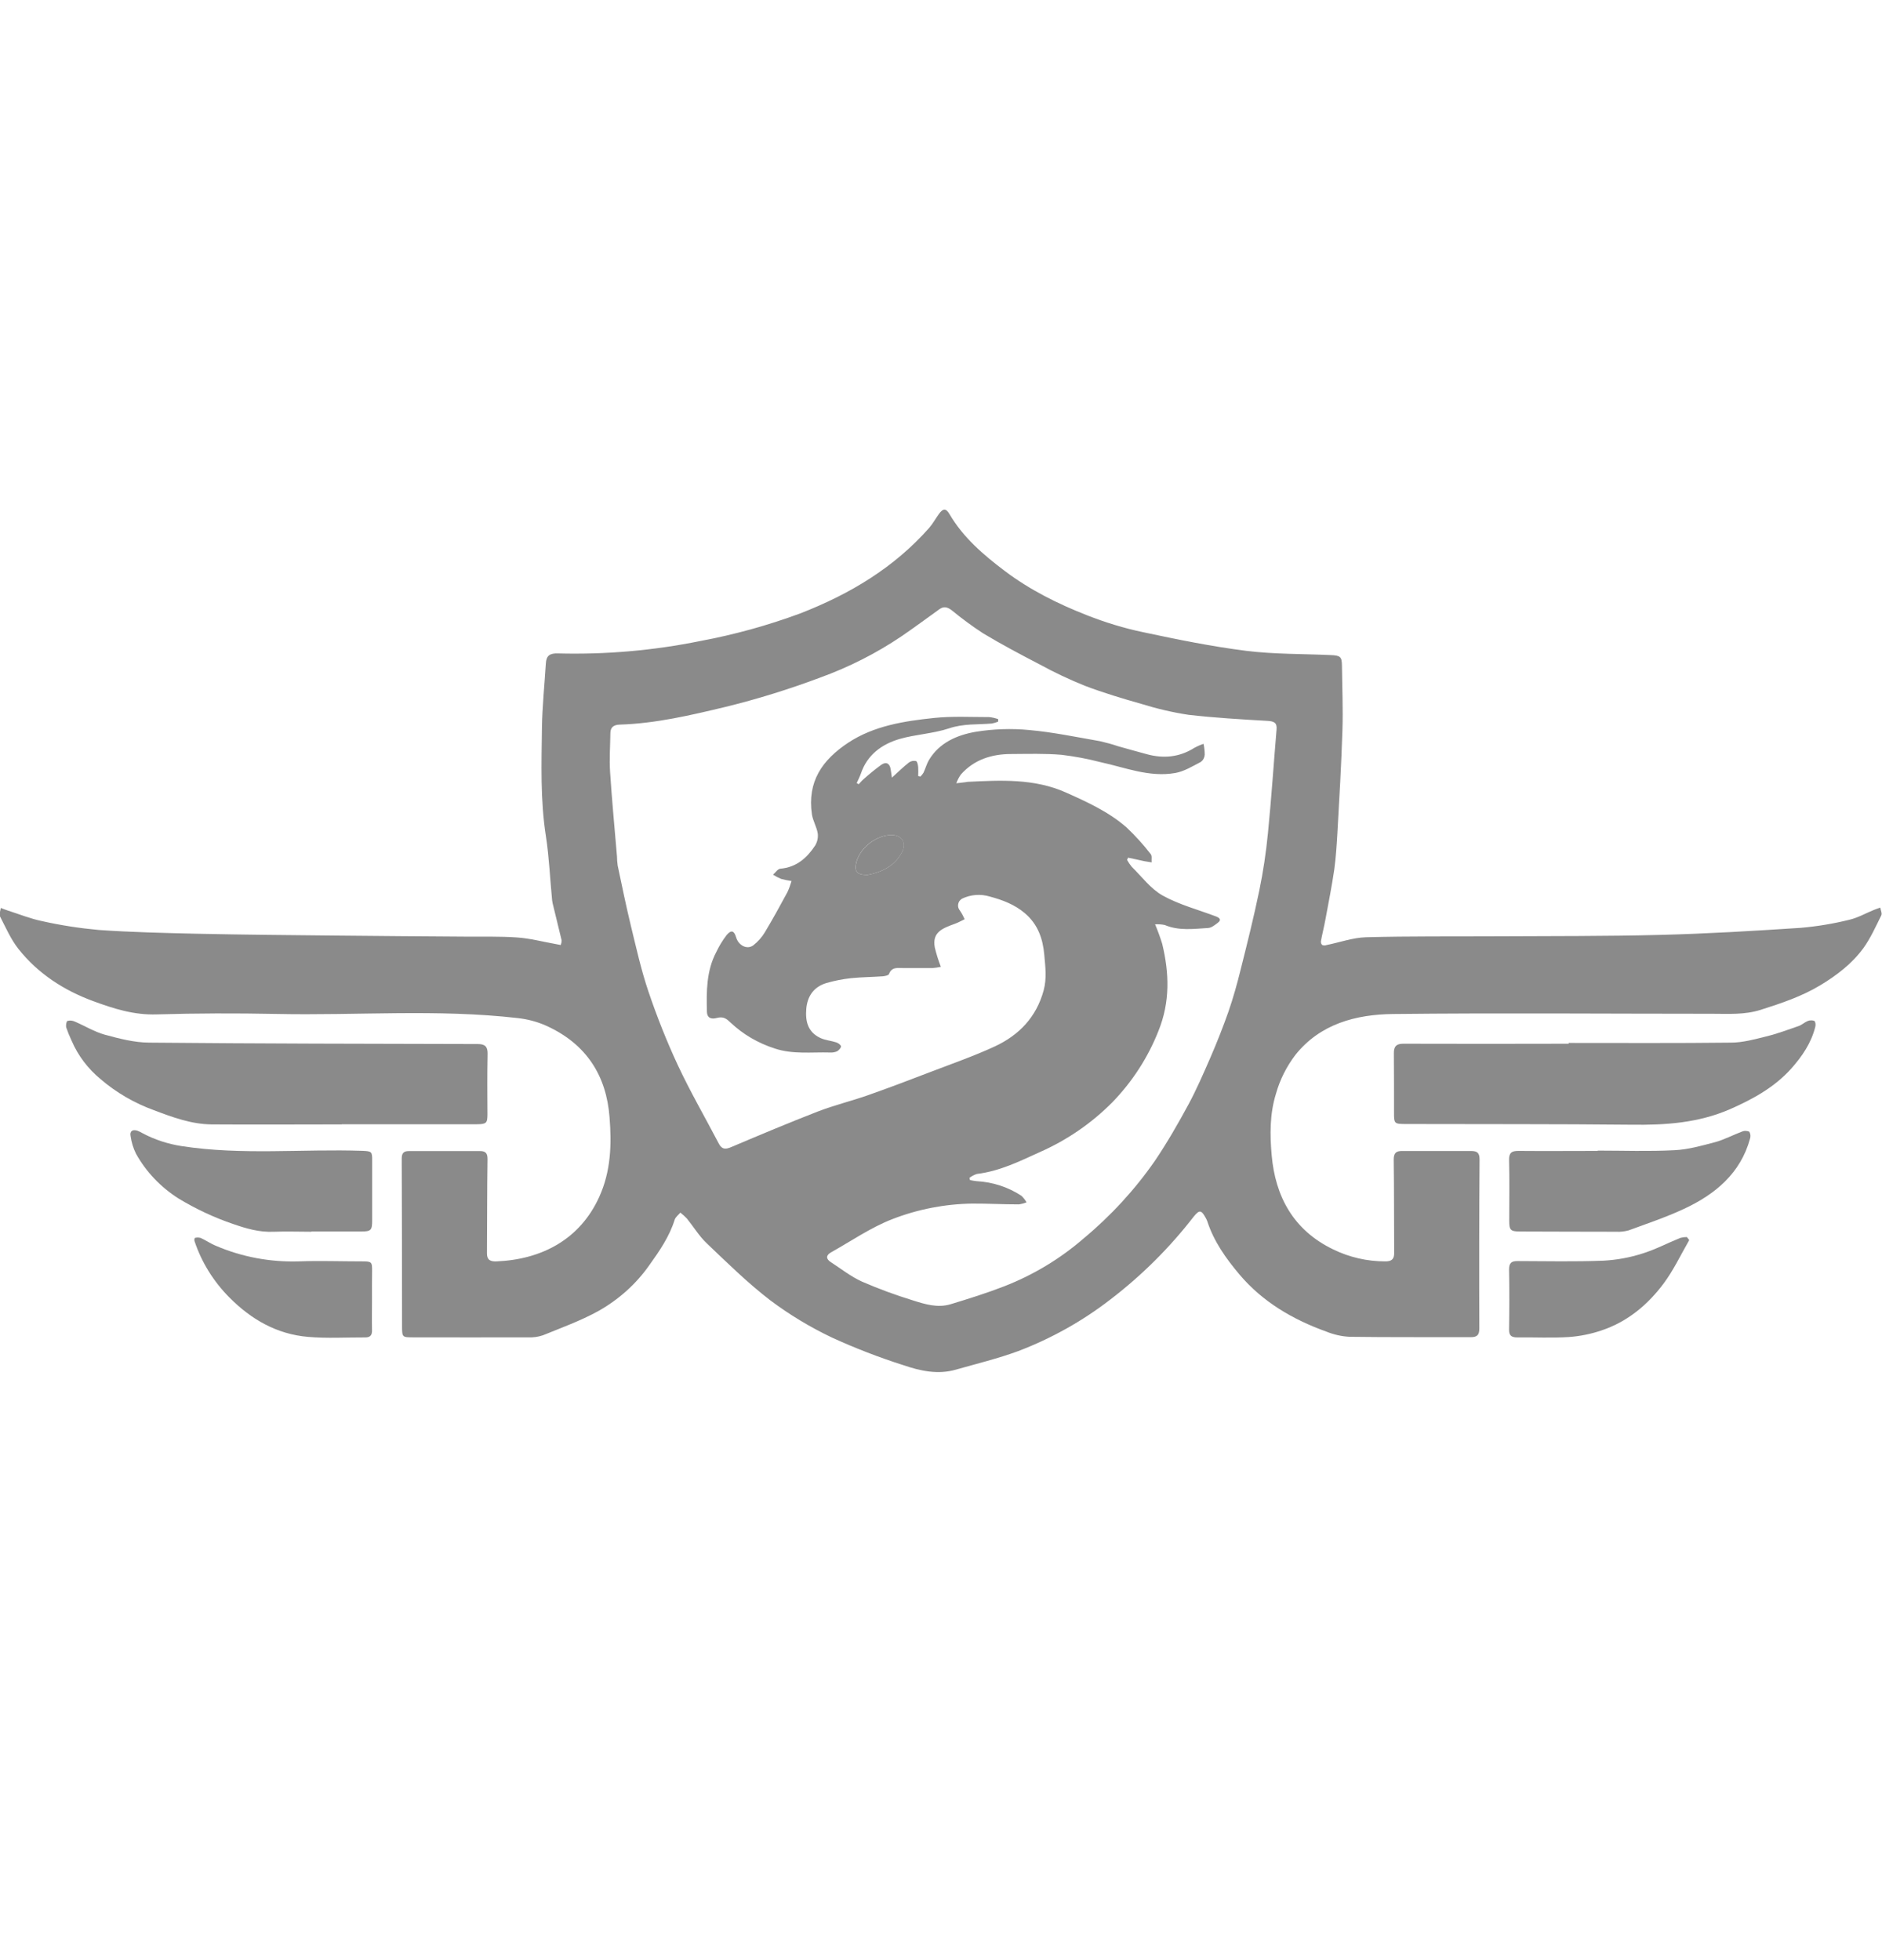 <svg width="24" height="25" viewBox="0 0 24 25" fill="none" xmlns="http://www.w3.org/2000/svg">
<path d="M7.151 12.053C7.158 12.034 7.162 12.014 7.162 11.993C7.128 11.849 7.092 11.705 7.057 11.56C7.05 11.535 7.044 11.509 7.041 11.484C7.014 11.21 7.003 10.933 6.961 10.661C6.89 10.203 6.905 9.745 6.911 9.287C6.915 9.011 6.944 8.736 6.961 8.46C6.967 8.364 7.009 8.33 7.117 8.334C7.725 8.35 8.334 8.297 8.929 8.176C9.364 8.095 9.791 7.977 10.204 7.824C10.841 7.577 11.403 7.238 11.849 6.733C11.896 6.679 11.931 6.614 11.973 6.556C12.028 6.479 12.065 6.482 12.11 6.56C12.283 6.855 12.54 7.076 12.813 7.282C13.132 7.523 13.49 7.702 13.864 7.848C14.095 7.939 14.333 8.012 14.577 8.063C15.012 8.156 15.45 8.245 15.892 8.301C16.247 8.345 16.608 8.339 16.967 8.355C17.091 8.36 17.112 8.374 17.113 8.488C17.116 8.765 17.128 9.042 17.119 9.319C17.105 9.754 17.08 10.19 17.055 10.625C17.046 10.78 17.036 10.936 17.015 11.091C16.984 11.304 16.941 11.517 16.902 11.729C16.885 11.821 16.862 11.912 16.845 12.003C16.844 12.012 16.845 12.021 16.847 12.03C16.85 12.039 16.855 12.046 16.861 12.053C16.88 12.06 16.9 12.06 16.919 12.053C17.086 12.019 17.252 11.959 17.419 11.954C17.977 11.939 18.534 11.945 19.092 11.942C19.785 11.938 20.479 11.942 21.172 11.924C21.769 11.909 22.367 11.873 22.962 11.834C23.17 11.816 23.377 11.782 23.579 11.732C23.691 11.707 23.793 11.647 23.9 11.604C23.926 11.593 23.952 11.585 23.978 11.576C23.983 11.609 24.004 11.65 23.991 11.675C23.92 11.817 23.855 11.965 23.761 12.095C23.618 12.29 23.423 12.44 23.212 12.567C22.976 12.709 22.716 12.796 22.452 12.88C22.246 12.945 22.043 12.93 21.838 12.93C20.481 12.93 19.125 12.918 17.768 12.933C17.29 12.938 16.835 13.059 16.519 13.455C16.405 13.605 16.321 13.773 16.271 13.952C16.191 14.211 16.194 14.476 16.217 14.735C16.263 15.257 16.492 15.69 17.001 15.935C17.207 16.036 17.436 16.089 17.669 16.088C17.745 16.088 17.779 16.06 17.779 15.983C17.776 15.586 17.779 15.188 17.773 14.791C17.773 14.706 17.803 14.679 17.883 14.68C18.175 14.68 18.468 14.681 18.759 14.68C18.842 14.68 18.868 14.707 18.868 14.79C18.863 15.507 18.862 16.224 18.865 16.941C18.865 17.028 18.838 17.055 18.751 17.055C18.237 17.053 17.724 17.057 17.211 17.05C17.109 17.045 17.009 17.022 16.915 16.984C16.483 16.829 16.099 16.602 15.806 16.255C15.633 16.05 15.479 15.833 15.396 15.577C15.39 15.561 15.383 15.546 15.375 15.532C15.319 15.43 15.295 15.428 15.221 15.519C14.917 15.912 14.562 16.266 14.164 16.571C13.807 16.848 13.409 17.071 12.983 17.233C12.725 17.328 12.455 17.393 12.189 17.469C11.959 17.535 11.735 17.485 11.521 17.412C11.21 17.313 10.905 17.195 10.61 17.06C10.331 16.927 10.067 16.768 9.822 16.584C9.534 16.363 9.275 16.107 9.013 15.858C8.916 15.766 8.845 15.647 8.76 15.542C8.734 15.515 8.706 15.489 8.676 15.466C8.651 15.496 8.615 15.522 8.604 15.556C8.537 15.771 8.411 15.954 8.28 16.137C8.111 16.378 7.886 16.579 7.624 16.725C7.403 16.846 7.161 16.934 6.925 17.03C6.864 17.051 6.8 17.06 6.736 17.057C6.246 17.059 5.756 17.057 5.267 17.057C5.129 17.057 5.128 17.054 5.127 16.919C5.127 16.206 5.126 15.493 5.123 14.778C5.123 14.71 5.145 14.681 5.215 14.681C5.517 14.681 5.82 14.681 6.122 14.681C6.194 14.681 6.218 14.711 6.217 14.785C6.211 15.185 6.213 15.587 6.21 15.987C6.21 16.074 6.258 16.091 6.333 16.088C6.908 16.064 7.396 15.808 7.642 15.265C7.791 14.937 7.801 14.594 7.773 14.249C7.733 13.72 7.479 13.316 6.969 13.084C6.854 13.032 6.73 12.999 6.603 12.985C5.577 12.867 4.547 12.954 3.519 12.932C3.013 12.922 2.505 12.923 1.999 12.938C1.71 12.948 1.45 12.865 1.192 12.77C0.813 12.631 0.483 12.416 0.236 12.104C0.137 11.979 0.073 11.829 0 11.688C-0.014 11.66 0.006 11.617 0.01 11.58C0.038 11.591 0.067 11.603 0.096 11.612C0.243 11.659 0.388 11.718 0.54 11.749C0.777 11.802 1.017 11.839 1.259 11.861C1.672 11.89 2.087 11.899 2.501 11.909C3.105 11.922 3.71 11.927 4.315 11.933C4.852 11.939 5.39 11.942 5.926 11.946C6.15 11.948 6.375 11.941 6.599 11.957C6.763 11.969 6.925 12.012 7.088 12.041C7.108 12.044 7.127 12.048 7.151 12.053ZM14.385 10.939L14.373 10.968C14.39 10.999 14.41 11.028 14.432 11.055C14.561 11.181 14.673 11.336 14.827 11.422C15.037 11.539 15.279 11.602 15.508 11.689C15.557 11.708 15.579 11.734 15.528 11.771C15.491 11.799 15.448 11.834 15.406 11.836C15.221 11.847 15.034 11.874 14.854 11.798C14.813 11.789 14.771 11.787 14.73 11.789C14.765 11.871 14.795 11.954 14.821 12.038C14.911 12.412 14.923 12.778 14.773 13.149C14.64 13.487 14.44 13.796 14.184 14.06C13.921 14.325 13.609 14.54 13.263 14.693C13.004 14.811 12.748 14.938 12.457 14.973C12.422 14.985 12.39 15.001 12.363 15.023L12.37 15.051C12.398 15.057 12.426 15.062 12.455 15.065C12.659 15.076 12.856 15.14 13.025 15.251C13.051 15.275 13.073 15.304 13.091 15.335C13.058 15.348 13.025 15.357 12.99 15.361C12.793 15.361 12.596 15.35 12.399 15.351C12.05 15.356 11.704 15.423 11.38 15.549C11.104 15.656 10.855 15.829 10.596 15.974C10.532 16.01 10.532 16.057 10.594 16.097C10.725 16.182 10.851 16.282 10.992 16.346C11.204 16.438 11.421 16.518 11.643 16.586C11.796 16.635 11.958 16.684 12.121 16.635C12.351 16.565 12.582 16.493 12.806 16.406C13.178 16.261 13.519 16.055 13.816 15.798C14.165 15.508 14.472 15.174 14.728 14.805C14.884 14.574 15.023 14.332 15.155 14.088C15.259 13.895 15.346 13.693 15.434 13.492C15.518 13.298 15.596 13.101 15.666 12.902C15.726 12.728 15.776 12.55 15.82 12.371C15.905 12.034 15.989 11.697 16.059 11.358C16.109 11.117 16.145 10.873 16.169 10.629C16.213 10.188 16.242 9.746 16.279 9.305C16.287 9.219 16.25 9.199 16.16 9.194C15.825 9.175 15.489 9.155 15.156 9.117C14.953 9.086 14.752 9.039 14.556 8.978C14.314 8.909 14.072 8.837 13.838 8.748C13.639 8.668 13.446 8.577 13.258 8.474C13.015 8.348 12.774 8.22 12.539 8.079C12.399 7.988 12.265 7.889 12.136 7.783C12.085 7.745 12.038 7.728 11.98 7.77C11.821 7.884 11.662 8.002 11.5 8.113C11.176 8.332 10.825 8.51 10.454 8.644C10.062 8.791 9.66 8.916 9.252 9.016C8.809 9.122 8.362 9.228 7.901 9.242C7.827 9.245 7.785 9.275 7.784 9.348C7.782 9.514 7.769 9.68 7.78 9.844C7.803 10.204 7.838 10.563 7.868 10.923C7.869 10.962 7.871 11.001 7.877 11.04C7.931 11.295 7.983 11.551 8.044 11.803C8.113 12.085 8.175 12.368 8.268 12.643C8.376 12.963 8.501 13.278 8.644 13.586C8.803 13.926 8.992 14.252 9.166 14.585C9.205 14.662 9.254 14.662 9.33 14.628C9.694 14.474 10.059 14.32 10.428 14.177C10.635 14.097 10.853 14.044 11.065 13.97C11.332 13.876 11.596 13.776 11.861 13.674C12.137 13.568 12.419 13.47 12.685 13.347C12.999 13.201 13.217 12.97 13.309 12.632C13.351 12.476 13.33 12.326 13.317 12.178C13.3 11.979 13.238 11.79 13.07 11.648C12.94 11.537 12.787 11.479 12.623 11.435C12.505 11.399 12.378 11.409 12.268 11.462C12.255 11.47 12.244 11.48 12.235 11.492C12.227 11.504 12.221 11.518 12.219 11.532C12.216 11.547 12.217 11.562 12.221 11.576C12.225 11.59 12.232 11.603 12.242 11.615C12.265 11.649 12.285 11.686 12.302 11.724C12.262 11.743 12.223 11.765 12.183 11.78C12.01 11.842 11.886 11.892 11.921 12.085C11.941 12.168 11.967 12.251 11.998 12.331C11.963 12.339 11.927 12.344 11.89 12.347C11.768 12.347 11.646 12.347 11.524 12.347C11.451 12.347 11.372 12.328 11.337 12.423C11.331 12.44 11.285 12.45 11.258 12.452C11.123 12.462 10.986 12.462 10.852 12.476C10.745 12.488 10.641 12.508 10.538 12.538C10.375 12.588 10.296 12.707 10.282 12.867C10.269 13.027 10.301 13.163 10.462 13.239C10.524 13.268 10.598 13.273 10.665 13.295C10.689 13.303 10.724 13.328 10.725 13.346C10.725 13.364 10.698 13.396 10.674 13.409C10.646 13.421 10.616 13.426 10.585 13.424C10.351 13.417 10.112 13.45 9.88 13.373C9.668 13.305 9.474 13.192 9.315 13.041C9.259 12.986 9.219 12.964 9.143 12.983C9.079 13 9.018 12.992 9.015 12.905C9.008 12.643 9.008 12.382 9.135 12.141C9.171 12.065 9.215 11.993 9.267 11.925C9.326 11.856 9.362 11.87 9.387 11.955C9.418 12.059 9.526 12.115 9.605 12.058C9.665 12.011 9.716 11.954 9.754 11.89C9.855 11.722 9.949 11.55 10.042 11.378C10.063 11.332 10.08 11.285 10.094 11.237C10.05 11.23 10.006 11.222 9.962 11.21C9.926 11.195 9.891 11.177 9.858 11.156C9.888 11.13 9.917 11.084 9.949 11.08C10.158 11.062 10.29 10.942 10.394 10.786C10.423 10.739 10.435 10.683 10.428 10.629C10.415 10.547 10.367 10.47 10.354 10.388C10.293 9.97 10.483 9.694 10.818 9.472C11.145 9.257 11.529 9.197 11.912 9.157C12.143 9.133 12.38 9.146 12.615 9.146C12.654 9.15 12.692 9.159 12.729 9.172V9.204C12.703 9.214 12.677 9.223 12.649 9.228C12.467 9.243 12.285 9.228 12.102 9.29C11.9 9.357 11.677 9.366 11.472 9.425C11.241 9.493 11.058 9.63 10.979 9.865C10.964 9.907 10.943 9.947 10.925 9.988L10.951 10.002C10.97 9.982 10.987 9.96 11.008 9.942C11.081 9.876 11.158 9.813 11.239 9.754C11.302 9.711 11.347 9.738 11.358 9.811C11.363 9.84 11.367 9.869 11.374 9.918C11.458 9.842 11.521 9.78 11.591 9.725C11.604 9.716 11.619 9.709 11.634 9.706C11.65 9.703 11.666 9.704 11.682 9.707C11.698 9.712 11.706 9.756 11.709 9.783C11.711 9.822 11.711 9.86 11.709 9.898L11.738 9.904C11.753 9.889 11.766 9.873 11.777 9.855C11.802 9.802 11.817 9.744 11.846 9.694C11.979 9.472 12.205 9.374 12.446 9.333C12.67 9.297 12.899 9.289 13.125 9.311C13.427 9.338 13.726 9.401 14.026 9.453C14.105 9.471 14.183 9.492 14.259 9.518C14.382 9.552 14.504 9.587 14.627 9.62C14.839 9.677 15.04 9.658 15.228 9.54C15.266 9.519 15.306 9.501 15.348 9.487C15.358 9.532 15.363 9.579 15.363 9.626C15.362 9.643 15.357 9.661 15.349 9.676C15.341 9.692 15.329 9.706 15.315 9.717C15.209 9.772 15.101 9.839 14.987 9.859C14.655 9.917 14.347 9.788 14.031 9.72C13.869 9.678 13.704 9.647 13.537 9.627C13.324 9.609 13.109 9.616 12.895 9.617C12.645 9.617 12.423 9.689 12.255 9.876C12.23 9.911 12.21 9.95 12.195 9.99L12.307 9.977C12.317 9.977 12.327 9.972 12.337 9.972C12.762 9.951 13.189 9.928 13.591 10.107C13.867 10.23 14.142 10.356 14.368 10.555C14.479 10.66 14.581 10.773 14.674 10.893C14.694 10.916 14.682 10.963 14.686 10.999C14.655 10.994 14.625 10.99 14.594 10.984C14.525 10.968 14.455 10.954 14.385 10.939ZM11.062 11.159C11.233 11.128 11.405 11.052 11.501 10.872C11.57 10.743 11.493 10.639 11.345 10.651C11.143 10.666 10.946 10.838 10.914 11.025C10.899 11.121 10.933 11.159 11.062 11.159Z" fill="#8A8A8A"/>
<path d="M20.003 13.302C20.692 13.302 21.383 13.306 22.073 13.298C22.223 13.298 22.374 13.256 22.52 13.22C22.667 13.184 22.799 13.134 22.938 13.086C22.978 13.072 23.012 13.039 23.051 13.023C23.065 13.017 23.079 13.014 23.094 13.014C23.109 13.013 23.123 13.016 23.137 13.021C23.153 13.032 23.156 13.074 23.149 13.097C23.098 13.302 22.982 13.473 22.84 13.632C22.628 13.867 22.357 14.017 22.064 14.146C21.659 14.323 21.238 14.351 20.802 14.345C19.846 14.335 18.89 14.339 17.936 14.336C17.777 14.336 17.777 14.333 17.777 14.184C17.777 13.933 17.777 13.682 17.775 13.431C17.775 13.349 17.804 13.312 17.894 13.312C18.598 13.314 19.302 13.314 20.005 13.312L20.003 13.302Z" fill="#8A8A8A"/>
<path d="M4.359 14.341C3.805 14.341 3.251 14.345 2.697 14.341C2.439 14.338 2.201 14.25 1.963 14.16C1.713 14.069 1.482 13.935 1.283 13.764C1.122 13.631 0.995 13.464 0.914 13.275C0.888 13.22 0.865 13.164 0.845 13.106C0.838 13.08 0.845 13.03 0.86 13.021C0.892 13.013 0.926 13.016 0.955 13.03C1.083 13.085 1.204 13.16 1.337 13.197C1.521 13.247 1.713 13.297 1.903 13.298C3.299 13.311 4.697 13.313 6.094 13.316C6.186 13.316 6.219 13.35 6.218 13.439C6.213 13.697 6.214 13.954 6.216 14.211C6.216 14.323 6.204 14.338 6.082 14.339H4.359V14.341Z" fill="#8A8A8A"/>
<path d="M20.375 14.675C20.701 14.675 21.028 14.687 21.353 14.67C21.528 14.662 21.703 14.612 21.873 14.567C21.993 14.534 22.101 14.475 22.216 14.432C22.231 14.426 22.246 14.423 22.262 14.424C22.278 14.424 22.294 14.428 22.308 14.434C22.316 14.448 22.32 14.463 22.322 14.478C22.323 14.493 22.322 14.509 22.317 14.523C22.197 14.962 21.876 15.233 21.469 15.421C21.243 15.526 21.004 15.606 20.768 15.693C20.716 15.707 20.662 15.713 20.609 15.71C20.201 15.71 19.793 15.708 19.385 15.707C19.263 15.707 19.246 15.69 19.246 15.57C19.246 15.313 19.251 15.056 19.244 14.798C19.242 14.705 19.274 14.678 19.366 14.679C19.703 14.682 20.039 14.679 20.376 14.679L20.375 14.675Z" fill="#8A8A8A"/>
<path d="M3.971 15.71C3.812 15.71 3.653 15.704 3.493 15.71C3.309 15.719 3.143 15.67 2.972 15.611C2.728 15.528 2.494 15.418 2.275 15.285C2.049 15.141 1.863 14.946 1.735 14.716C1.7 14.646 1.677 14.571 1.666 14.494C1.652 14.43 1.686 14.4 1.754 14.422C1.776 14.431 1.797 14.441 1.817 14.453C1.973 14.536 2.142 14.591 2.318 14.618C3.084 14.736 3.855 14.652 4.623 14.678C4.74 14.683 4.747 14.689 4.746 14.801C4.746 15.055 4.746 15.309 4.746 15.565C4.746 15.691 4.732 15.707 4.604 15.707H3.971V15.71Z" fill="#8A8A8A"/>
<path d="M21.542 15.816C21.435 16.002 21.343 16.198 21.216 16.369C21.014 16.64 20.756 16.858 20.419 16.97C20.286 17.015 20.146 17.043 20.005 17.053C19.788 17.067 19.57 17.055 19.352 17.058C19.273 17.058 19.243 17.034 19.244 16.956C19.248 16.702 19.249 16.447 19.244 16.192C19.244 16.109 19.273 16.083 19.355 16.084C19.719 16.085 20.083 16.093 20.447 16.079C20.615 16.07 20.781 16.04 20.941 15.989C21.107 15.938 21.262 15.856 21.424 15.79C21.452 15.782 21.482 15.778 21.512 15.778L21.542 15.816Z" fill="#8A8A8A"/>
<path d="M4.744 16.571C4.744 16.702 4.741 16.832 4.744 16.962C4.747 17.03 4.722 17.059 4.653 17.058C4.411 17.057 4.169 17.072 3.929 17.051C3.528 17.017 3.202 16.827 2.926 16.549C2.723 16.345 2.571 16.1 2.481 15.831C2.477 15.817 2.478 15.802 2.484 15.789C2.509 15.782 2.535 15.782 2.559 15.789C2.626 15.819 2.687 15.863 2.755 15.89C3.086 16.032 3.447 16.099 3.809 16.088C4.077 16.078 4.345 16.088 4.614 16.088C4.741 16.088 4.746 16.094 4.745 16.212C4.743 16.331 4.744 16.451 4.744 16.571Z" fill="#8A8A8A"/>
<path d="M11.062 11.159C10.933 11.159 10.899 11.121 10.915 11.025C10.947 10.838 11.145 10.666 11.346 10.651C11.495 10.639 11.572 10.743 11.502 10.872C11.405 11.052 11.233 11.128 11.062 11.159Z" fill="#8A8A8A"/>
</svg>
